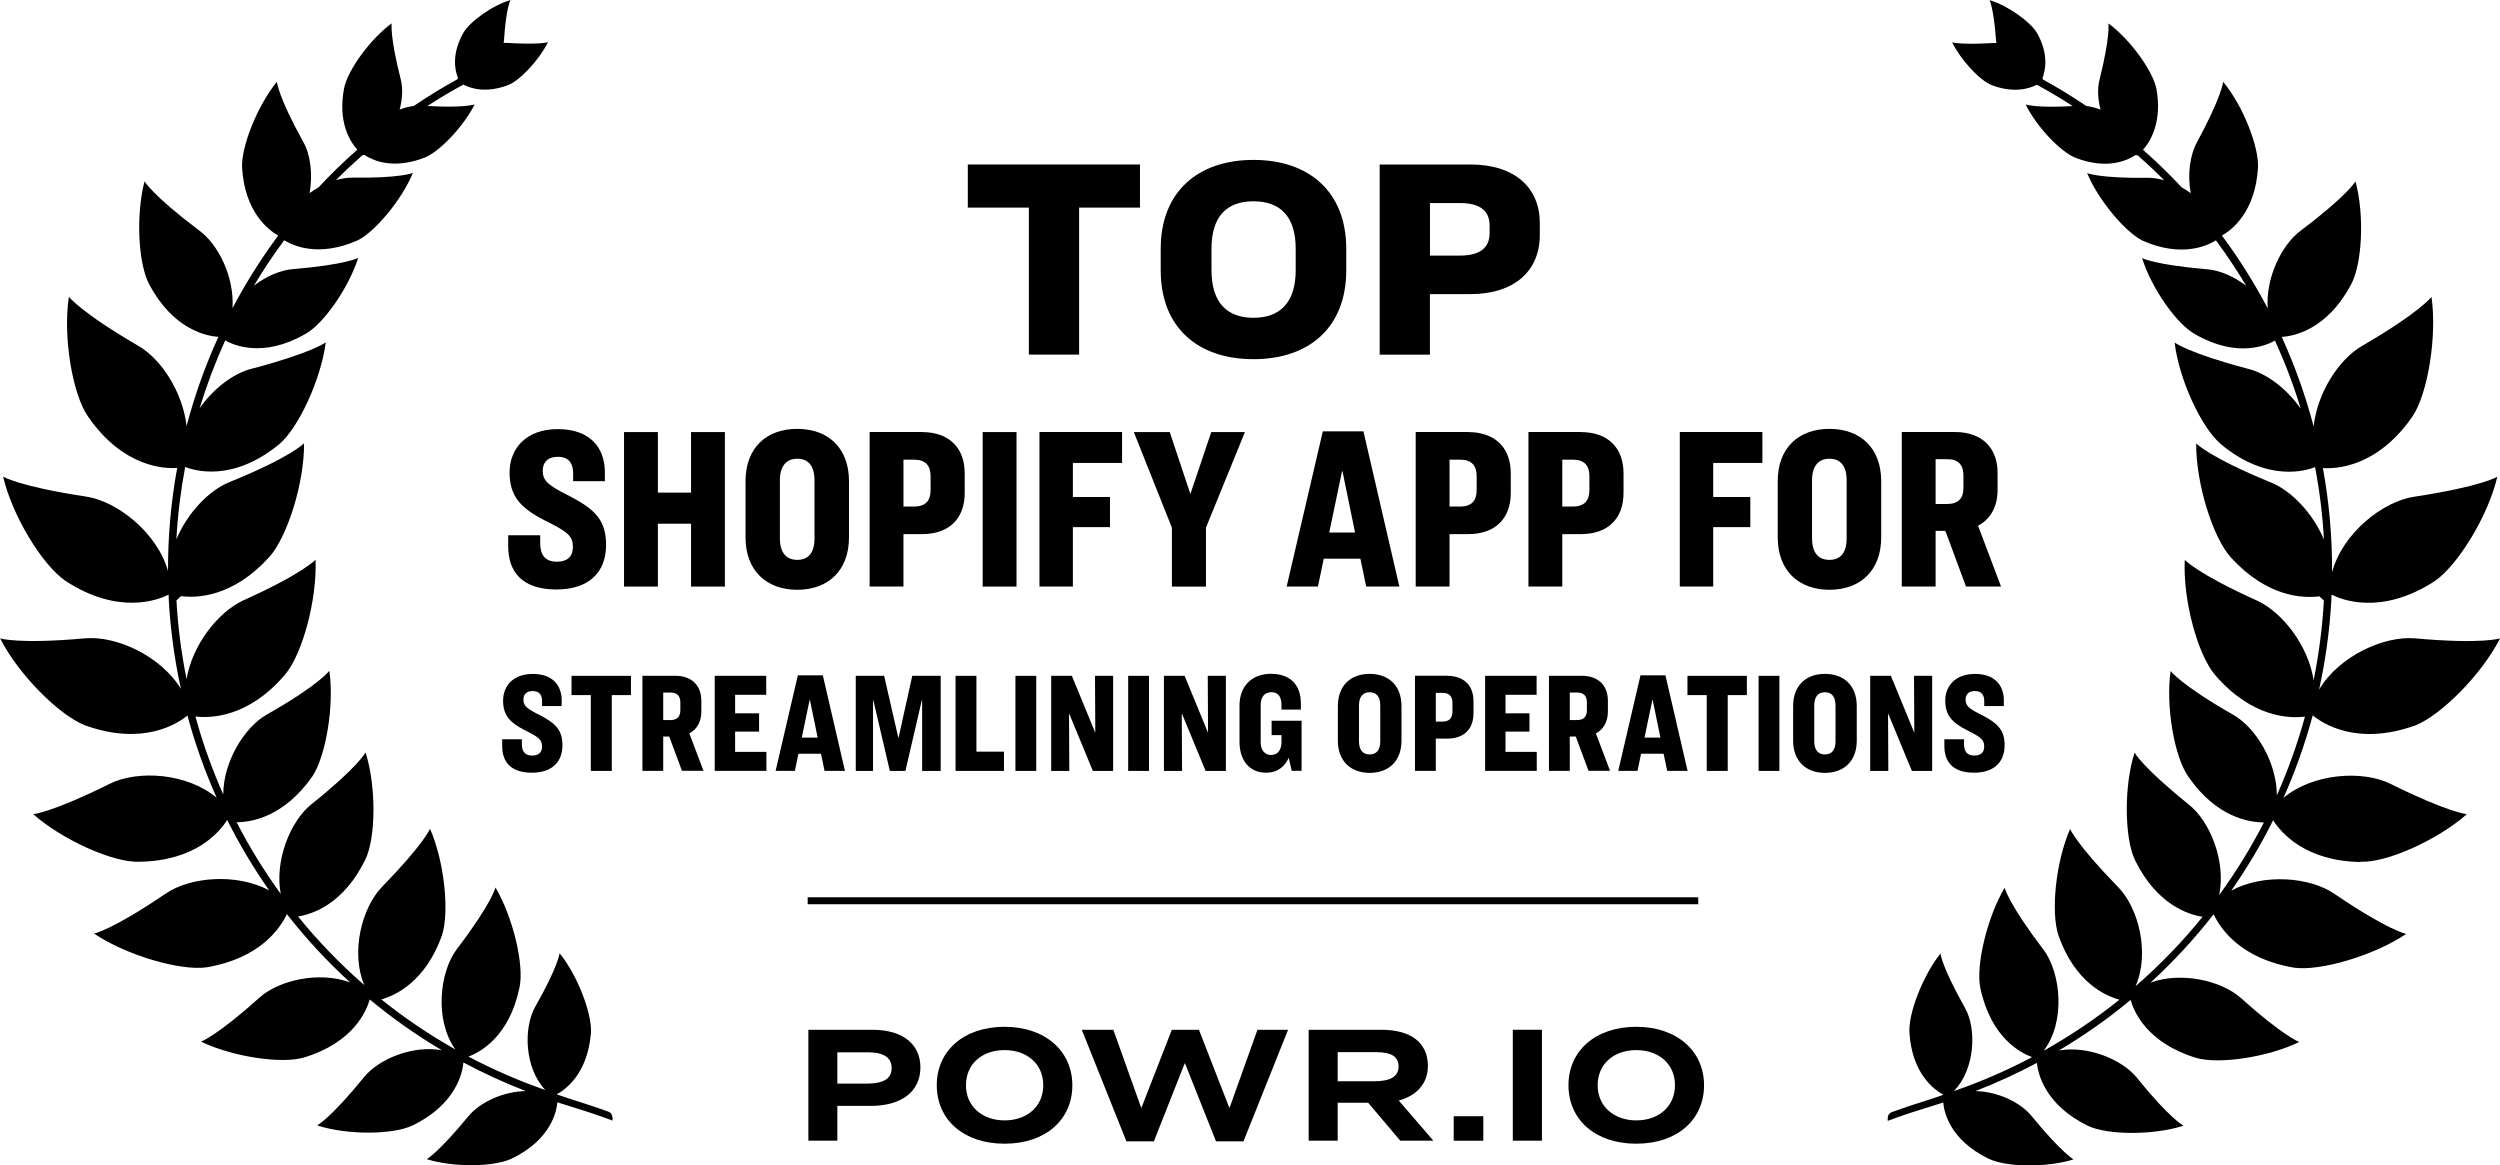 <?xml version="1.0" encoding="UTF-8"?>
<svg id="Layer_1" data-name="Layer 1" xmlns="http://www.w3.org/2000/svg" viewBox="0 0 420.41 195.93">
  <defs>
    <style>
      .cls-1 {
        stroke-width: 0px;
      }
    </style>
  </defs>
  <rect class="cls-1" x="135.82" y="150.89" width="149.76" height="1.17"/>
  <path class="cls-1" d="M102.98,187.89c0-.42-.26-.8-.66-.94-2.43-.89-4.71-1.61-6.74-2.25-.67-.22-1.33-.45-1.96-.67,1.56-.85,5.23-3.54,5.76-10.39.17-3.24-2.27-9.65-5.28-13.34,0,0-.17,2.1-4.14,9.08-1.95,3.54-1.75,10.23,1.74,13.92-4.5-1.56-8.81-3.45-12.93-5.62,2.02-.75,6.88-3.38,8.58-11.58.85-3.75-1.08-11.86-4.03-16.86,0,0-.62,2.67-6.47,10.33-2.97,3.89-3.8,12.02-.27,16.91-4.41-2.48-8.57-5.3-12.46-8.42,2.36-.65,7.38-2.93,10.18-10.7,1.31-3.92.45-12.43-1.99-17.99,0,0-1.02,2.55-8.06,9.76-3.39,3.48-5.32,11-3,16.52-4.05-3.53-7.77-7.38-11.13-11.53,2.45-.39,7.67-2.11,11.29-9.53,1.82-3.63,1.87-12.43.06-18.05,0,0-1.25,2.44-9.14,8.74-3.5,2.82-6.19,9.45-5.12,15.04-2.77-3.81-5.25-7.84-7.42-12.05,2.45,0,7.91-.86,12.7-7.65,2.27-3.35,3.75-11.86,2.89-17.82,0,0-1.65,2.33-10.44,7.32-3.83,2.12-7.38,7.96-7.4,13.47-1.88-4.22-3.44-8.59-4.68-13.1,2.5.3,8.92.21,15.09-7.07,2.89-3.41,5.39-12.6,5.11-19.3,0,0-2.1,2.33-12.2,6.87-4.22,1.97-8.53,7.48-9.49,13.22-.87-4.32-1.45-8.74-1.7-13.24l.76-.72c2.77.35,8.74.12,14.8-6.52,3.07-3.35,5.96-12.54,5.9-19.19,0,0-2.16,2.33-12.54,6.53-3.47,1.4-7.07,5.19-8.93,9.62.22-4.12.73-8.18,1.48-12.17,1.36.56,7.93,2.7,15.86-3.86,3.24-2.78,6.98-10.9,7.78-17.09,0,0-2.27,1.76-12.43,4.43-3.08.76-6.47,3.33-8.79,6.67,1.19-3.91,2.63-7.72,4.31-11.42,1.38.78,6.35,2.99,13.39-1.04,3.12-1.65,7.38-7.83,8.97-12.83,0,0-2.16,1.14-10.9,1.87-2.1.14-4.52,1.18-6.63,2.78,1.57-2.62,3.26-5.17,5.09-7.63,1.51.94,5.81,2.9,12.33.03,3.01-1.48,7.49-6.92,9.31-11.35,0,0-2.1.91-10.27.79-.83,0-1.73.15-2.66.41,1.45-1.46,2.95-2.87,4.49-4.23.06.04.1.07.1.07.06-.02.12-.06.18-.08,1.38.93,4.81,2.52,10.09.48,2.61-1.02,6.64-5.34,8.46-8.97,0,0-1.65.63-7.95.27,1.96-1.27,3.98-2.47,6.05-3.6,1.32.7,3.86,1.47,7.52.09,2.04-.79,5.28-4.31,6.7-7.21,0,0-1.42.45-6.92.11-.17-.01-.35-.01-.53,0,.03-.19.06-.38.07-.56.34-5.34,1.08-6.64,1.08-6.64-3.12.91-6.92,3.69-7.95,5.56-1.93,3.45-1.44,6.13-.89,7.53l-.09.23c-2.53,1.39-4.97,2.89-7.32,4.48-.77.1-1.58.31-2.39.62.48-1.83.56-3.65.19-5.08-1.87-7.32-1.53-9.42-1.53-9.42-3.58,2.61-7.38,7.83-8,10.9-1.07,5.6.91,8.87,2.22,10.34-2.28,2.01-4.46,4.13-6.53,6.35-.51.28-1.01.61-1.49.95.56-3.17.15-6.47-1.07-8.62-4.26-7.66-4.43-10.1-4.43-10.1-3.29,4.03-6.07,11.01-5.85,14.53.48,7.36,4.34,10.35,6.07,11.33-2.87,3.87-5.44,7.95-7.69,12.21.35-5.12-2.33-10.72-5.65-13.1-7.83-5.9-9.14-8.23-9.14-8.23-1.48,5.68-1.08,13.96.85,17.43,3.98,7.42,9.43,8.57,11.57,8.73-2.2,4.82-3.99,9.83-5.35,14.98-.65-5.67-4.24-11.26-8.15-13.5-9.76-5.68-11.64-8.23-11.64-8.23-1.02,6.64.57,16.29,3.18,20.09,5.9,8.61,12.91,8.85,15.03,8.7-1.04,5.66-1.56,11.46-1.54,17.34-1.82-6.43-8.53-11.76-13.82-12.53-11.24-1.7-13.91-3.35-13.91-3.35,1.53,6.58,6.58,14.87,10.5,17.54,8.96,5.86,15.7,3.14,17.33,2.31.02.37.02.73.04,1.1.29,5.02.98,9.94,2.03,14.74-3.4-5.56-10.87-8.96-16.11-8.5-11.3,1.02-14.3,0-14.3,0,3.07,6.07,9.93,12.94,14.3,14.64,9.75,3.5,15.54-.29,17.21-1.65,1.28,4.76,2.93,9.38,4.91,13.82-4.94-4.16-13.27-4.7-17.97-2.35-9.82,4.88-12.88,5.11-12.88,5.11,4.88,4.31,13.51,8.23,17.94,8,9.29-.17,13.31-4.86,14.68-7.03,2.06,4.12,4.42,8.08,7.06,11.84-5.47-2.92-13.24-2.27-17.36.52-9.08,6.19-12.09,6.75-12.09,6.75,5.39,3.63,14.47,6.3,18.9,5.68,9.01-1.5,12.41-6.57,13.53-8.95,3.21,4.11,6.76,7.95,10.63,11.48-5.18-1.91-11.92-.39-15.19,2.52-7.27,6.53-9.88,7.44-9.88,7.44,5.28,2.55,13.57,3.8,17.31,2.67,8.28-2.5,10.5-7.77,11.06-9.76,3.79,3.14,7.84,6,12.13,8.54-4.88-.89-10.62,1.47-13.08,4.52-5.68,6.98-7.89,8.12-7.89,8.12,5.05,1.65,12.77,1.59,16.06,0,7.29-3.55,8.38-8.83,8.54-10.58,3.37,1.8,6.87,3.41,10.49,4.81-3.8.04-7.74,1.9-9.67,4.24-4.99,6.07-6.98,7.21-6.98,7.21,4.54,1.42,11.41,1.31,14.3-.11,6.67-3.22,7.54-8.04,7.65-9.46.51.16,1.02.31,1.55.49,2.36.73,4.99,1.55,7.74,2.59v-.54Z"/>
  <path class="cls-1" d="M396.91,144.91c4.43.23,13.05-3.69,17.94-8,0,0-3.07-.23-12.88-5.11-4.66-2.3-12.99-1.79-17.97,2.37,1.99-4.46,3.63-9.1,4.92-13.87,1.61,1.33,7.42,5.22,17.25,1.69,4.31-1.7,11.18-8.57,14.25-14.64,0,0-3.01,1.02-14.25,0-5.27-.47-12.84,2.98-16.18,8.61,1.06-4.83,1.76-9.79,2.05-14.85.02-.38.03-.75.04-1.12,1.53.79,8.28,3.64,17.38-2.28,3.86-2.67,8.97-10.95,10.5-17.54,0,0-2.67,1.65-13.91,3.35-5.39.77-12.16,6.21-13.88,12.72.03-5.95-.49-11.81-1.54-17.53,2.05.15,9.09-.03,15.08-8.7,2.55-3.8,4.14-13.45,3.18-20.09,0,0-1.87,2.55-11.64,8.23-3.92,2.24-7.55,7.87-8.18,13.56-1.36-5.18-3.16-10.21-5.36-15.05,2.11-.14,7.61-1.26,11.61-8.73,1.93-3.46,2.33-11.75.79-17.43,0,0-1.31,2.33-9.14,8.23-3.28,2.39-5.99,8-5.62,13.13-2.25-4.27-4.82-8.37-7.7-12.25,1.75-.99,5.58-3.99,6.06-11.32.23-3.52-2.5-10.5-5.85-14.53,0,0-.23,2.44-4.37,10.1-1.22,2.15-1.65,5.46-1.1,8.62-.48-.35-.98-.67-1.49-.96-2.06-2.21-4.23-4.32-6.52-6.33,1.29-1.47,3.27-4.74,2.24-10.35-.68-3.07-4.48-8.29-8.06-10.9,0,0,.34,2.1-1.48,9.42-.39,1.43-.32,3.24.15,5.07-.81-.3-1.62-.51-2.39-.61-2.34-1.58-4.76-3.07-7.27-4.44l-.1-.25c.54-1.41,1.04-4.09-.89-7.54-1.08-1.87-4.88-4.65-8-5.56,0,0,.68,1.31,1.08,6.64.01.18.04.37.07.56-.18,0-.36,0-.53,0-5.45.34-6.92-.11-6.92-.11,1.42,2.89,4.6,6.41,6.7,7.21,3.64,1.37,6.2.61,7.54-.08,2.07,1.13,4.09,2.32,6.04,3.59-6.22.35-7.91-.27-7.91-.27,1.76,3.63,5.79,7.95,8.4,8.97,5.31,2.06,8.74.43,10.11-.49.07.03.14.07.22.1,0,0,.03-.02.08-.06,1.54,1.36,3.04,2.76,4.48,4.22-.93-.27-1.84-.41-2.69-.41-8.17.11-10.27-.79-10.27-.79,1.82,4.43,6.36,9.88,9.31,11.35,6.51,2.89,10.84.9,12.35-.04,1.83,2.47,3.53,5.02,5.1,7.65-2.11-1.61-4.53-2.64-6.61-2.79-8.74-.74-10.9-1.87-10.9-1.87,1.53,4.99,5.85,11.18,8.97,12.83,7.09,4.05,12.04,1.8,13.37,1.03,1.69,3.71,3.14,7.54,4.33,11.46-2.33-3.36-5.75-5.94-8.84-6.7-10.1-2.67-12.37-4.43-12.37-4.43.74,6.19,4.48,14.3,7.78,17.09,7.86,6.55,14.46,4.42,15.85,3.86.75,3.99,1.26,8.06,1.48,12.17-1.87-4.43-5.48-8.22-8.99-9.62-10.27-4.2-12.49-6.53-12.49-6.53-.06,6.64,2.78,15.84,5.85,19.19,6.07,6.65,12.08,6.88,14.86,6.52l.76.72c-.25,4.55-.84,9.02-1.72,13.39-.89-5.79-5.21-11.39-9.47-13.37-10.1-4.54-12.2-6.87-12.2-6.87-.34,6.7,2.16,15.89,5.05,19.3,6.28,7.35,12.72,7.37,15.16,7.06-1.25,4.55-2.83,8.97-4.73,13.23,0-5.55-3.56-11.46-7.42-13.59-8.74-4.99-10.44-7.32-10.44-7.32-.85,5.96.62,14.47,3.01,17.82,4.73,6.82,10.23,7.65,12.68,7.65-2.19,4.27-4.71,8.35-7.52,12.21,1.17-5.63-1.52-12.36-5.09-15.2-7.83-6.3-9.14-8.74-9.14-8.74-1.82,5.62-1.7,14.42.06,18.05,3.67,7.51,8.98,9.18,11.38,9.55-3.4,4.21-7.18,8.11-11.28,11.68,2.43-5.53.53-13.17-2.94-16.69-7.04-7.21-8.06-9.76-8.06-9.76-2.44,5.56-3.29,14.08-1.93,17.99,2.8,7.87,7.91,10.1,10.22,10.72-3.97,3.19-8.23,6.06-12.74,8.59,3.73-4.87,2.92-13.15-.09-17.09-5.85-7.66-6.47-10.33-6.47-10.33-2.95,4.99-4.88,13.11-4.09,16.86,1.77,8.37,6.78,10.94,8.71,11.63-4.16,2.2-8.53,4.11-13.08,5.68-.02,0-.05.02-.08.03,3.6-3.69,3.87-10.51,1.84-14.05-3.92-6.98-4.09-9.08-4.09-9.08-2.95,3.69-5.45,10.1-5.22,13.34.45,6.89,4.17,9.58,5.72,10.41-.61.22-1.25.44-1.92.66-2.03.64-4.34,1.37-6.79,2.27-.39.14-.66.52-.66.94v.52c2.76-1.05,5.41-1.87,7.79-2.6.53-.18,1.04-.33,1.55-.49.11,1.42.97,6.24,7.65,9.46,2.89,1.42,9.71,1.53,14.25.11,0,0-1.99-1.14-6.98-7.21-1.87-2.36-5.76-4.22-9.52-4.28,3.57-1.38,7.02-2.97,10.34-4.74.18,1.78,1.33,7.02,8.54,10.56,3.29,1.59,11.01,1.65,16.12,0,0,0-2.27-1.14-7.89-8.12-2.49-3.03-8.2-5.38-13.07-4.53,4.27-2.53,8.3-5.37,12.06-8.5.57,2.01,2.8,7.24,11,9.74,3.8,1.14,12.15-.11,17.37-2.67,0,0-2.61-.91-9.88-7.44-3.31-2.9-9.97-4.41-15.13-2.55,3.86-3.53,7.4-7.38,10.61-11.48,1.11,2.38,4.5,7.47,13.54,8.98,4.37.62,13.45-2.04,18.84-5.68,0,0-3.01-.57-12.09-6.75-4.08-2.8-11.86-3.48-17.33-.53,2.63-3.76,4.98-7.71,7.04-11.83,1.39,2.17,5.43,6.85,14.66,7.02Z"/>
  <g>
    <path class="cls-1" d="M191.7,27.66v7.25h-10.23v24.72h-8.45v-24.72h-10.27v-7.25h28.95Z"/>
    <path class="cls-1" d="M226.39,41.82v3.65c0,9.5-6.14,14.93-15.6,14.93s-15.6-5.42-15.6-14.93v-3.65c0-9.5,6.19-14.93,15.6-14.93s15.6,5.42,15.6,14.93ZM203.73,41.82v3.6c0,5.57,2.69,8.02,7.06,8.02s7.1-2.45,7.1-8.02v-3.6c0-5.52-2.69-7.97-7.1-7.97s-7.06,2.45-7.06,7.97Z"/>
    <path class="cls-1" d="M247.23,27.66c7.54,0,11.71,3.94,11.71,9.84v2.02c0,6-4.22,9.94-11.71,9.94h-6.77v10.18h-8.45v-31.97h15.22ZM240.47,42.98h5.04c3.41,0,4.99-1.34,4.99-3.79v-1.25c0-2.45-1.58-3.79-4.94-3.79h-5.09v8.83Z"/>
    <path class="cls-1" d="M101.72,79.44v1.48h-5.34v-1.33c0-1.64-.7-2.77-2.57-2.77-1.75,0-2.54.98-2.54,2.34,0,1.76.98,2.5,4.64,4.33,4.25,2.22,6.01,4.09,6.01,8.15,0,4.6-2.89,7.49-8.35,7.49-5.85,0-8.11-3.04-8.11-7.29v-1.83h5.38v1.33c0,1.95.82,3.12,2.81,3.12,1.83,0,2.69-.94,2.69-2.46,0-1.87-.82-2.54-4.72-4.48-4.06-2.07-5.93-4.06-5.93-8.07s2.77-7.29,8.11-7.29,7.92,3.04,7.92,7.29Z"/>
    <path class="cls-1" d="M110.63,72.66v10.18h5.58v-10.18h5.69v25.98h-5.69v-10.57h-5.58v10.57h-5.69v-25.98h5.69Z"/>
    <path class="cls-1" d="M142.77,80.93v9.44c0,5.62-3.55,8.81-8.7,8.81s-8.7-3.2-8.7-8.81v-9.44c0-5.62,3.51-8.81,8.7-8.81s8.7,3.2,8.7,8.81ZM131.15,80.77v9.75c0,2.46,1.09,3.63,2.93,3.63s2.89-1.17,2.89-3.63v-9.75c0-2.46-1.09-3.63-2.89-3.63s-2.93,1.17-2.93,3.63Z"/>
    <path class="cls-1" d="M155.05,72.66c4.52,0,7.18,2.61,7.18,6.94v3.28c0,4.37-2.65,6.94-7.18,6.94h-3.12v8.81h-5.69v-25.98h8.81ZM151.93,85.18h1.79c1.95,0,2.77-1.01,2.77-2.77v-2.34c0-1.75-.82-2.77-2.77-2.77h-1.79v7.88Z"/>
    <path class="cls-1" d="M170.94,72.66v25.98h-5.69v-25.98h5.69Z"/>
    <path class="cls-1" d="M188.69,72.66v5.19h-8.27v5.73h6.24v5.07h-6.24v9.98h-5.62v-25.98h13.88Z"/>
    <path class="cls-1" d="M196.71,72.66l3.47,10.41,3.51-10.41h5.66l-6.55,16.07v9.91h-5.73v-9.91l-6.4-16.07h6.04Z"/>
    <path class="cls-1" d="M228.77,93.95h-6.16l-.98,4.68h-5.26l6.08-26.09h6.83l6.04,26.09h-5.58l-.97-4.68ZM223.54,89.55h4.33l-2.11-10.3h-.08l-2.15,10.3Z"/>
    <path class="cls-1" d="M246.88,72.66c4.52,0,7.18,2.61,7.18,6.94v3.28c0,4.37-2.65,6.94-7.18,6.94h-3.12v8.81h-5.69v-25.98h8.81ZM243.76,85.18h1.79c1.95,0,2.77-1.01,2.77-2.77v-2.34c0-1.75-.82-2.77-2.77-2.77h-1.79v7.88Z"/>
    <path class="cls-1" d="M265.84,72.66c4.52,0,7.18,2.61,7.18,6.94v3.28c0,4.37-2.65,6.94-7.18,6.94h-3.12v8.81h-5.69v-25.98h8.81ZM262.72,85.18h1.79c1.95,0,2.77-1.01,2.77-2.77v-2.34c0-1.75-.82-2.77-2.77-2.77h-1.79v7.88Z"/>
    <path class="cls-1" d="M296.37,72.66v5.19h-8.27v5.73h6.24v5.07h-6.24v9.98h-5.62v-25.98h13.88Z"/>
    <path class="cls-1" d="M316.35,80.93v9.44c0,5.62-3.55,8.81-8.7,8.81s-8.7-3.2-8.7-8.81v-9.44c0-5.62,3.51-8.81,8.7-8.81s8.7,3.2,8.7,8.81ZM304.72,80.77v9.75c0,2.46,1.09,3.63,2.93,3.63s2.89-1.17,2.89-3.63v-9.75c0-2.46-1.09-3.63-2.89-3.63s-2.93,1.17-2.93,3.63Z"/>
    <path class="cls-1" d="M325.5,98.63h-5.69v-25.98h8.97c4.48,0,7.14,2.65,7.14,6.83v2.96c0,2.77-1.21,4.88-3.28,5.97l3.86,10.22h-5.89l-3.47-9.36h-1.64v9.36ZM325.5,84.75h1.95c1.91,0,2.73-.98,2.73-2.73v-2.03c0-1.79-.82-2.77-2.73-2.77h-1.95v7.53Z"/>
    <path class="cls-1" d="M94.45,117.82v.91h-3.29v-.82c0-1.01-.43-1.7-1.58-1.7-1.08,0-1.56.6-1.56,1.44,0,1.08.6,1.54,2.86,2.66,2.62,1.37,3.7,2.52,3.7,5.02,0,2.83-1.78,4.61-5.14,4.61-3.6,0-4.99-1.87-4.99-4.49v-1.13h3.31v.82c0,1.2.5,1.92,1.73,1.92,1.13,0,1.66-.58,1.66-1.51,0-1.15-.5-1.56-2.9-2.76-2.5-1.27-3.65-2.5-3.65-4.97s1.7-4.49,4.99-4.49,4.87,1.87,4.87,4.49Z"/>
    <path class="cls-1" d="M106.1,113.65v3.24h-3.22v12.75h-3.53v-12.75h-3.24v-3.24h9.99Z"/>
    <path class="cls-1" d="M111.53,129.63h-3.5v-15.99h5.52c2.76,0,4.39,1.63,4.39,4.2v1.82c0,1.7-.74,3-2.02,3.67l2.38,6.29h-3.62l-2.14-5.76h-1.01v5.76ZM111.53,121.09h1.2c1.18,0,1.68-.6,1.68-1.68v-1.25c0-1.1-.5-1.7-1.68-1.7h-1.2v4.63Z"/>
    <path class="cls-1" d="M128.85,113.65v3.19h-5.23v3.12h4.03v3.07h-4.03v3.41h5.26v3.19h-8.69v-15.99h8.67Z"/>
    <path class="cls-1" d="M138.06,126.75h-3.79l-.6,2.88h-3.24l3.74-16.06h4.2l3.72,16.06h-3.43l-.6-2.88ZM134.84,124.04h2.66l-1.3-6.34h-.05l-1.32,6.34Z"/>
    <path class="cls-1" d="M148.68,113.65l2.38,10.39h.05l2.3-10.39h4.78v15.99h-3.12v-11.9h-.05l-2.76,11.9h-2.62l-2.78-11.9h-.05v11.9h-2.9v-15.99h4.78Z"/>
    <path class="cls-1" d="M164.2,113.65v12.75h4.63v3.24h-8.14v-15.99h3.5Z"/>
    <path class="cls-1" d="M174.26,113.65v15.99h-3.5v-15.99h3.5Z"/>
    <path class="cls-1" d="M180.25,113.65l3.89,9.46h.05l-.05-9.46h3.05v15.99h-3.41l-3.96-9.58h-.05l.05,9.58h-3.05v-15.99h3.48Z"/>
    <path class="cls-1" d="M193.22,113.65v15.99h-3.5v-15.99h3.5Z"/>
    <path class="cls-1" d="M199.21,113.65l3.89,9.46h.05l-.05-9.46h3.05v15.99h-3.41l-3.96-9.58h-.05l.05,9.58h-3.05v-15.99h3.48Z"/>
    <path class="cls-1" d="M218.76,118.3v1.03h-3.26v-.77c0-1.44-.58-2.16-1.7-2.16s-1.8.79-1.8,2.11v6.31c0,1.34.7,2.14,1.75,2.14s1.75-.77,1.75-2.16v-1.18h-1.66v-2.42h5.04v8.42h-1.66l-.5-2.18c-.6,1.27-1.68,2.5-3.82,2.5-2.66,0-4.46-1.92-4.46-5.23v-6.07c0-3.34,2.18-5.33,5.26-5.33s5.06,1.66,5.06,4.99Z"/>
    <path class="cls-1" d="M235.68,118.74v5.81c0,3.46-2.18,5.42-5.35,5.42s-5.35-1.97-5.35-5.42v-5.81c0-3.46,2.16-5.42,5.35-5.42s5.35,1.97,5.35,5.42ZM228.53,118.64v6c0,1.51.67,2.23,1.8,2.23s1.78-.72,1.78-2.23v-6c0-1.51-.67-2.23-1.78-2.23s-1.8.72-1.8,2.23Z"/>
    <path class="cls-1" d="M243.37,113.65c2.79,0,4.42,1.61,4.42,4.27v2.02c0,2.69-1.63,4.27-4.42,4.27h-1.92v5.42h-3.5v-15.99h5.42ZM241.45,121.35h1.1c1.2,0,1.7-.62,1.7-1.7v-1.44c0-1.08-.5-1.7-1.7-1.7h-1.1v4.85Z"/>
    <path class="cls-1" d="M258.4,113.65v3.19h-5.23v3.12h4.03v3.07h-4.03v3.41h5.26v3.19h-8.69v-15.99h8.67Z"/>
    <path class="cls-1" d="M263.98,129.63h-3.5v-15.99h5.52c2.76,0,4.39,1.63,4.39,4.2v1.82c0,1.7-.74,3-2.02,3.67l2.38,6.29h-3.62l-2.14-5.76h-1.01v5.76ZM263.98,121.09h1.2c1.18,0,1.68-.6,1.68-1.68v-1.25c0-1.1-.5-1.7-1.68-1.7h-1.2v4.63Z"/>
    <path class="cls-1" d="M279.76,126.75h-3.79l-.6,2.88h-3.24l3.74-16.06h4.2l3.72,16.06h-3.43l-.6-2.88ZM276.55,124.04h2.67l-1.3-6.34h-.05l-1.32,6.34Z"/>
    <path class="cls-1" d="M293.76,113.65v3.24h-3.22v12.75h-3.53v-12.75h-3.24v-3.24h9.98Z"/>
    <path class="cls-1" d="M299.23,113.65v15.99h-3.5v-15.99h3.5Z"/>
    <path class="cls-1" d="M312.24,118.74v5.81c0,3.46-2.18,5.42-5.35,5.42s-5.35-1.97-5.35-5.42v-5.81c0-3.46,2.16-5.42,5.35-5.42s5.35,1.97,5.35,5.42ZM305.09,118.64v6c0,1.51.67,2.23,1.8,2.23s1.78-.72,1.78-2.23v-6c0-1.51-.67-2.23-1.78-2.23s-1.8.72-1.8,2.23Z"/>
    <path class="cls-1" d="M317.98,113.65l3.89,9.46h.05l-.05-9.46h3.05v15.99h-3.41l-3.96-9.58h-.05l.05,9.58h-3.05v-15.99h3.48Z"/>
    <path class="cls-1" d="M336.97,117.82v.91h-3.29v-.82c0-1.01-.43-1.7-1.58-1.7-1.08,0-1.56.6-1.56,1.44,0,1.08.6,1.54,2.86,2.66,2.62,1.37,3.7,2.52,3.7,5.02,0,2.83-1.78,4.61-5.14,4.61-3.6,0-4.99-1.87-4.99-4.49v-1.13h3.31v.82c0,1.2.5,1.92,1.73,1.92,1.13,0,1.66-.58,1.66-1.51,0-1.15-.5-1.56-2.9-2.76-2.5-1.27-3.65-2.5-3.65-4.97s1.7-4.49,4.99-4.49,4.87,1.87,4.87,4.49Z"/>
  </g>
  <g>
    <path class="cls-1" d="M146.69,173.17c5.18,0,8.09,2.46,8.09,6.33,0,4.09-3.22,6.47-8.34,6.47h-5.63v5.85h-4.87v-18.65h10.75ZM140.81,182.22h4.93c3.16,0,4.2-1.01,4.2-2.63s-1.15-2.63-3.98-2.63h-5.15v5.26Z"/>
    <path class="cls-1" d="M180.33,182.5c0,5.77-4.48,9.83-11.4,9.83s-11.4-4.06-11.4-9.83,4.51-9.83,11.4-9.83,11.4,4.12,11.4,9.83ZM162.44,182.5c0,3.58,2.77,5.91,6.5,5.91s6.5-2.32,6.5-5.91-2.74-5.91-6.5-5.91-6.5,2.3-6.5,5.91Z"/>
    <path class="cls-1" d="M187.22,173.17l4.68,13.1h.06l5.1-13.1h4.56l5.1,13.1h.06l4.68-13.1h5.15l-7.5,18.76h-4.62l-5.21-13.1h-.06l-5.18,13.1h-4.62l-7.5-18.76h5.32Z"/>
    <path class="cls-1" d="M224.94,191.82h-4.87v-18.65h12.21c5.12,0,7.84,2.27,7.84,6.1,0,3.02-1.99,5.01-4.9,5.8l5.82,6.75h-5.57l-5.4-6.38h-5.12v6.38ZM224.94,181.83h6.16c2.72,0,4.09-.81,4.09-2.46s-1.12-2.44-3.86-2.44h-6.38v4.9Z"/>
    <path class="cls-1" d="M249.44,187.71v4.12h-4.98v-4.12h4.98Z"/>
    <path class="cls-1" d="M259.3,173.17v18.65h-4.9v-18.65h4.9Z"/>
    <path class="cls-1" d="M286.56,182.5c0,5.77-4.48,9.83-11.4,9.83s-11.4-4.06-11.4-9.83,4.51-9.83,11.4-9.83,11.4,4.12,11.4,9.83ZM268.67,182.5c0,3.58,2.77,5.91,6.5,5.91s6.5-2.32,6.5-5.91-2.74-5.91-6.5-5.91-6.5,2.3-6.5,5.91Z"/>
  </g>
</svg>